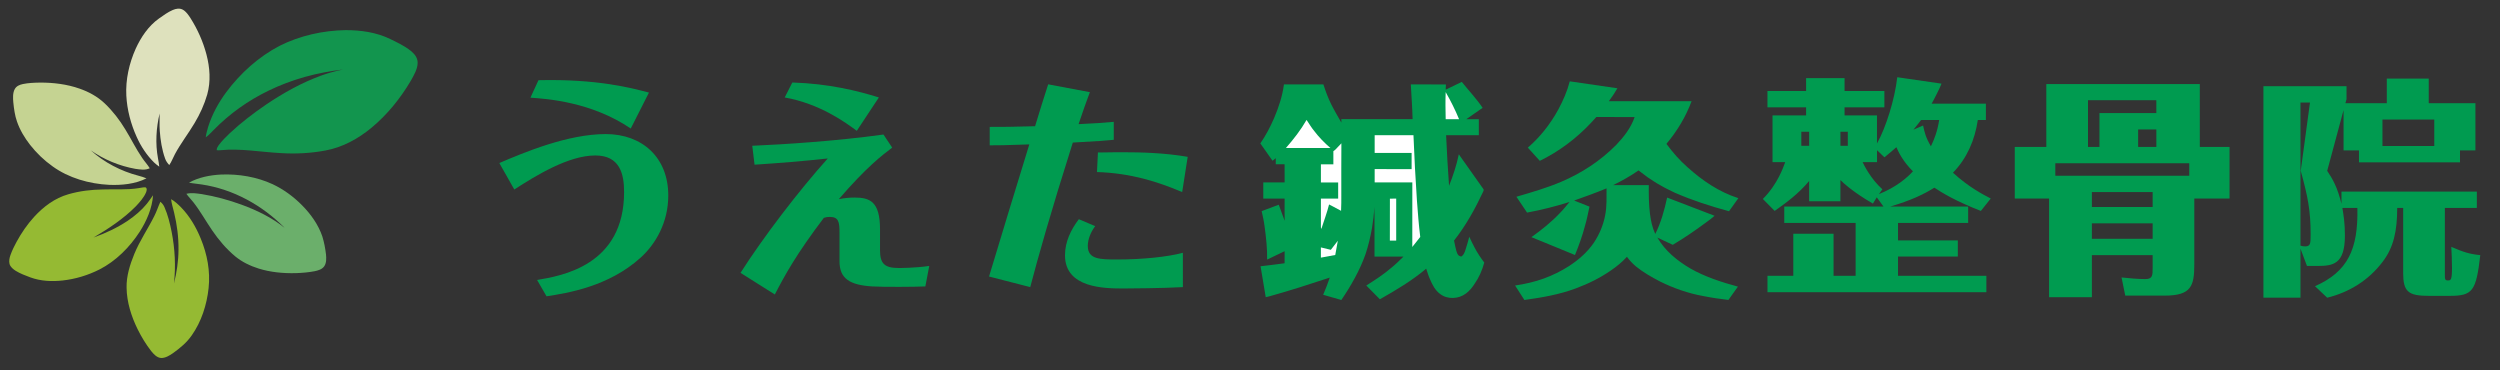 <?xml version="1.0" encoding="utf-8"?>
<!-- Generator: Adobe Illustrator 16.2.0, SVG Export Plug-In . SVG Version: 6.00 Build 0)  -->
<!DOCTYPE svg PUBLIC "-//W3C//DTD SVG 1.1//EN" "http://www.w3.org/Graphics/SVG/1.1/DTD/svg11.dtd">
<svg version="1.1" id="レイヤー_1" xmlns="http://www.w3.org/2000/svg" xmlns:xlink="http://www.w3.org/1999/xlink" x="0px"
	 y="0px" width="135px" height="20px" viewBox="0 0 135 20" enable-background="new 0 0 135 20" xml:space="preserve">
<rect x="0" y="0" width="135" height="20" fill="#333333" stroke="none"/>
<g>
	<path fill="#009B50" d="M29.003,15.118c1.33-0.224,4.698-0.783,4.698-4.747c0-0.994-0.236-1.976-1.554-1.976
		c-1.442,0-3.182,1.068-4.375,1.838l-0.808-1.429c1.332-0.57,3.691-1.564,5.743-1.564c1.976,0,3.38,1.267,3.38,3.316
		c0,1.468-0.695,2.637-1.492,3.356c-1.726,1.566-3.962,1.916-5.083,2.088L29.003,15.118z M34.061,6.94
		c-2.125-1.442-4.524-1.603-5.418-1.666l0.435-0.944C32.26,4.255,34.11,4.754,35.043,5L34.061,6.94z"/>
	<path fill="#009B50" d="M39.988,14.734c1.219-1.914,3.146-4.438,4.711-6.177c-1.354,0.148-2.61,0.249-3.953,0.336l-0.124-1.021
		c1.741-0.074,4.598-0.261,7.085-0.608l0.471,0.708c-0.546,0.41-1.391,1.056-2.883,2.783c0.298-0.061,0.572-0.087,0.846-0.087
		c0.833,0,1.38,0.212,1.38,1.717v1.129c0,0.723,0.248,0.958,1.005,0.958c0.087,0,0.896,0,1.654-0.111l-0.211,1.106
		c-0.547,0.025-2.25,0.037-2.871,0c-1.194-0.076-1.765-0.411-1.765-1.355v-1.565c0-0.561-0.05-0.833-0.523-0.833
		c-0.147,0-0.248,0.025-0.322,0.049c-1.479,1.953-2.101,3.083-2.647,4.139L39.988,14.734z M46.266,7.065
		c-0.584-0.435-1.988-1.466-3.891-1.802l0.41-0.808c1.964,0.061,3.518,0.446,4.673,0.808L46.266,7.065z"/>
	<path fill="#009B50" d="M60.144,7.549c-0.371,0.037-0.769,0.074-2.212,0.149c-1.192,3.767-1.876,6.189-2.299,7.806l-2.225-0.572
		c0.684-2.263,1.442-4.761,2.175-7.134c-1.38,0.05-1.716,0.05-2.138,0.05V6.853c0.734,0,1.193,0,2.449-0.037
		c0.334-1.092,0.372-1.217,0.708-2.262l2.251,0.423c-0.188,0.487-0.398,1.108-0.61,1.727c1.019-0.049,1.181-0.063,1.9-0.124V7.549z
		 M63.873,15.504c-0.993,0.062-3.043,0.074-3.192,0.074c-1.033,0-3.171-0.013-3.171-1.79c0-0.758,0.335-1.403,0.747-1.951
		l0.883,0.374c-0.224,0.297-0.399,0.695-0.399,1.067c0,0.734,0.66,0.734,1.616,0.734c1.32,0,2.686-0.137,3.518-0.361V15.504z
		 M63.838,10.371c-1.33-0.559-2.747-1.019-4.601-1.081l0.051-1.055c0.546-0.013,1.305-0.013,1.393-0.013
		c0.857,0,2.188,0.025,3.455,0.248L63.838,10.371z"/>
	<path fill="#009B50" d="M106.966,11.39c-1.342-0.521-2.099-0.981-2.511-1.256c-0.571,0.36-1.279,0.695-2.386,1.02h4.212v0.884
		h-3.788v0.943h3.23v0.87h-3.23v1.043h4.771v0.885h-11.82v-0.885h1.394V12.62h2.174v2.274h1.192v-2.856h-3.854v-0.884h5.358
		l-0.362-0.498l-0.209,0.338c-1.056-0.61-1.591-1.108-1.754-1.27v1.145h-1.689V9.774c-0.571,0.685-1.23,1.169-1.863,1.616
		l-0.636-0.646c0.797-0.796,1.106-1.716,1.206-1.99h-0.685V6.233h1.814V5.797h-2.087V4.915h2.087V4.219h2.076v0.696h2.151v0.882
		h-2.151v0.436h1.751v1.516c0.476-0.845,0.96-2.375,1.095-3.579l2.389,0.347c-0.05,0.161-0.436,0.919-0.534,1.082h2.931V6.48h-0.436
		c-0.16,1.082-0.582,2.063-1.342,2.847c0.872,0.796,1.654,1.192,2.04,1.393L106.966,11.39z M97.695,7.114h-0.424v0.758h0.424V7.114z
		 M99.384,7.872h0.398V7.114h-0.398V7.872z M101.462,10.482c0.932-0.373,1.502-0.869,1.837-1.229
		c-0.535-0.534-0.771-1.018-0.894-1.305c-0.213,0.185-0.35,0.309-0.646,0.547l-0.4-0.385v0.644h-0.78
		c0.086,0.176,0.434,0.896,1.069,1.468L101.462,10.482z M103.847,6.778c0.075,0.347,0.138,0.647,0.422,1.121
		c0.175-0.361,0.349-0.795,0.447-1.418h-0.98c-0.063,0.088-0.149,0.2-0.41,0.521L103.847,6.778z"/>
	<path fill="#009B50" d="M110.501,7.935V4.541h8.289v3.394h1.605v2.785h-1.903v3.554c0,1.168-0.161,1.689-1.604,1.689h-2.124
		l-0.201-0.981c0.424,0.049,0.909,0.088,1.284,0.088c0.396,0,0.396-0.201,0.396-0.61v-0.684h-3.282v2.274h-2.311v-5.33h-1.852V7.935
		H110.501z M110.987,9.489h7.233V8.818h-7.233V9.489z M113.371,7.935V6.107h3.071V5.412h-3.69v2.523H113.371z M116.243,10.371
		h-3.282v0.807h3.282V10.371z M116.243,12.061h-3.282v0.834h3.282V12.061z M116.443,6.99h-0.983v0.945h0.983V6.99z"/>
	<path fill="#009B50" d="M128.888,5.573V4.244h2.264v1.329h2.521v2.549h-0.833v0.644h-5.456V8.122h-0.832V5.946l-0.883,3.28
		c0.301,0.449,0.548,0.884,0.771,1.779v-0.66h7.309v0.884h-1.727v3.566c0,0.274,0,0.348,0.161,0.348s0.225-0.013,0.225-0.696
		c0-0.41-0.024-0.845-0.038-1.117c0.646,0.283,1.018,0.398,1.565,0.446c-0.224,1.927-0.396,2.2-1.641,2.2h-1.142
		c-1.106,0-1.381-0.223-1.381-1.242v-3.505h-0.322c0,1.23-0.188,2.137-0.796,2.92c-0.746,0.981-1.779,1.629-2.984,1.927
		l-0.659-0.621c1.766-0.783,2.339-1.989,2.288-4.226h-0.809c0.063,0.397,0.136,0.795,0.136,1.49c0,1.555-0.646,1.642-1.489,1.642
		h-0.56l-0.35-0.934v2.648h-2.001V4.654h4.487v0.708l-0.061,0.21H128.888z M124.226,5.537v7.73c0.063,0.012,0.127,0.038,0.25,0.038
		c0.298,0,0.298-0.162,0.298-0.658c0-1.257-0.148-2.028-0.534-3.421l0.499-3.688H124.226z M128.653,7.885h2.797v-1.43h-2.797V7.885z
		"/>
	<path fill="#009B50" d="M84.768,4.392c0.857,0.125,1.716,0.25,2.572,0.375c-0.14,0.24-0.295,0.475-0.463,0.698
		c1.489-0.001,2.98-0.001,4.469-0.001c-0.312,0.842-0.782,1.616-1.359,2.304c0.337,0.458,0.707,0.884,1.135,1.259
		c0.812,0.731,1.702,1.337,2.749,1.674c-0.166,0.235-0.333,0.472-0.504,0.706c-1.007-0.275-1.984-0.587-2.942-1.007
		c-0.267-0.131-0.533-0.255-0.789-0.409c-0.235-0.126-0.454-0.28-0.677-0.428c-0.16-0.117-0.317-0.243-0.479-0.361
		c-0.434,0.306-0.896,0.559-1.373,0.795c0.642,0,1.283,0,1.927,0c-0.004,0.52,0,1.028,0.064,1.546
		c0.049,0.377,0.123,0.742,0.286,1.09c0.309-0.606,0.497-1.301,0.641-1.964c0.854,0.33,1.71,0.653,2.563,0.983
		c-0.133,0.117-0.274,0.228-0.42,0.33c-0.593,0.438-1.202,0.864-1.839,1.238c-0.276-0.131-0.555-0.261-0.832-0.391
		c0.424,0.728,1.068,1.248,1.784,1.67c0.787,0.45,1.695,0.743,2.566,0.979c-0.169,0.24-0.344,0.476-0.513,0.719
		c-0.454-0.054-0.912-0.12-1.363-0.211c-0.809-0.146-1.599-0.422-2.335-0.788c-0.442-0.231-0.893-0.485-1.282-0.8
		c-0.188-0.157-0.357-0.331-0.5-0.532c-0.25,0.279-0.546,0.52-0.854,0.731c-0.585,0.408-1.236,0.729-1.905,0.976
		c-0.905,0.338-1.825,0.493-2.778,0.626c-0.169-0.26-0.335-0.521-0.502-0.781c0.529-0.078,1.052-0.196,1.556-0.379
		c0.473-0.174,0.929-0.396,1.353-0.669c0.52-0.336,1.008-0.762,1.355-1.279c0.289-0.439,0.5-0.939,0.598-1.456
		c0.1-0.493,0.071-0.964,0.077-1.463c-0.577,0.237-1.162,0.451-1.751,0.658c0.276,0.113,0.554,0.22,0.83,0.329
		c-0.076,0.342-0.14,0.685-0.239,1.02c-0.142,0.546-0.331,1.072-0.545,1.592c-0.783-0.321-1.567-0.644-2.353-0.965
		c0.541-0.384,1.073-0.808,1.53-1.292c0.19-0.188,0.355-0.402,0.529-0.608c-0.753,0.239-1.519,0.431-2.293,0.575
		c-0.189-0.286-0.385-0.57-0.575-0.856c0.818-0.239,1.632-0.474,2.418-0.807c1.105-0.469,2.122-1.135,2.97-1.992
		c0.422-0.442,0.794-0.921,0.996-1.504c-0.688-0.003-1.376,0.001-2.067-0.003c-0.095,0.102-0.19,0.205-0.282,0.307
		c-0.792,0.847-1.731,1.552-2.772,2.061c-0.216-0.238-0.434-0.474-0.647-0.714c0.667-0.572,1.221-1.282,1.641-2.051
		C84.407,5.436,84.629,4.928,84.768,4.392L84.768,4.392z"/>
	<g>
		<path fill="#009B50" d="M78.936,4.422c0.376,0.471,0.788,0.902,1.126,1.401c-0.292,0.204-0.587,0.409-0.881,0.612
			c0.224,0,0.449,0,0.675,0c0,0.289,0,0.577,0,0.866c-0.588,0-1.177,0-1.766,0c0.043,0.912,0.091,1.825,0.159,2.734
			c0.217-0.553,0.408-1.117,0.527-1.702c0.439,0.621,0.881,1.247,1.32,1.866c0.051,0.057,0.008,0.104-0.011,0.163
			c-0.438,0.932-0.927,1.816-1.566,2.628c0.035,0.179,0.071,0.359,0.117,0.536c0.026,0.093,0.06,0.2,0.13,0.269
			c0.039,0.03,0.093,0.043,0.136,0.061c0.137-0.078,0.177-0.206,0.228-0.347c0.076-0.238,0.146-0.481,0.212-0.724
			c0.096,0.202,0.185,0.406,0.294,0.6c0.147,0.281,0.323,0.54,0.514,0.793c-0.109,0.41-0.28,0.802-0.523,1.149
			c-0.125,0.196-0.272,0.376-0.461,0.518c-0.396,0.306-1.002,0.339-1.402,0.028c-0.263-0.194-0.414-0.488-0.539-0.781
			c-0.089-0.189-0.144-0.389-0.211-0.585c-0.755,0.642-1.64,1.167-2.502,1.654c-0.245-0.246-0.487-0.496-0.732-0.743
			c0.466-0.295,0.924-0.589,1.344-0.952c0.238-0.186,0.445-0.402,0.664-0.61c-0.521,0-1.045,0-1.566,0c0-0.751,0-1.5,0-2.252
			c0-0.143-0.006-0.285-0.016-0.429c-0.006,0.382-0.06,0.758-0.118,1.134c-0.085,0.479-0.196,0.953-0.35,1.416
			c-0.309,0.874-0.786,1.71-1.306,2.475c-0.326-0.096-0.653-0.188-0.981-0.282c0.132-0.307,0.249-0.612,0.356-0.928
			c-1.073,0.354-2.136,0.698-3.223,1.001c-0.078,0.02-0.157,0.034-0.235,0.058c-0.093-0.557-0.187-1.114-0.28-1.671
			c0.434-0.049,0.866-0.102,1.298-0.162c0.002-0.216,0-0.435,0.002-0.651c-0.313,0.151-0.629,0.302-0.945,0.452
			c0.012-0.605-0.057-1.199-0.138-1.798c-0.035-0.276-0.096-0.549-0.157-0.818c0.309-0.115,0.615-0.235,0.923-0.346
			c0.104,0.291,0.218,0.58,0.319,0.871c-0.008-0.4-0.002-0.801-0.002-1.201c-0.384,0-0.769,0-1.153,0c0-0.292,0-0.581,0-0.874
			c0.385,0,0.77,0,1.153,0c-0.002-0.327,0-0.653-0.002-0.98c-0.159,0.001-0.317,0.001-0.476,0.001c0-0.11,0-0.22,0-0.33
			c-0.058,0.046-0.114,0.092-0.174,0.138c-0.219-0.312-0.439-0.624-0.66-0.935c0.296-0.432,0.541-0.894,0.746-1.374
			c0.246-0.575,0.448-1.19,0.529-1.813c0.709,0,1.42,0,2.13,0c0.117,0.369,0.253,0.731,0.424,1.078
			c0.169,0.338,0.362,0.658,0.548,0.987c0-0.062-0.002-0.126-0.002-0.188c1.28,0,2.563,0,3.847,0
			c-0.016-0.626-0.061-1.25-0.097-1.876c0.633,0.001,1.264-0.001,1.897,0.001c-0.01,0.094-0.014,0.188-0.014,0.284
			C78.355,4.702,78.645,4.563,78.936,4.422L78.936,4.422z"/>
		<path fill="#FFFFFF" d="M78.067,4.974c0.271,0.473,0.515,0.958,0.722,1.462c-0.241,0-0.48,0-0.722,0
			C78.056,5.948,78.047,5.461,78.067,4.974L78.067,4.974z"/>
		<path fill="#FFFFFF" d="M70.555,6.475c0.138,0.204,0.257,0.411,0.413,0.599c0.256,0.338,0.552,0.64,0.874,0.917
			c-0.801,0-1.603,0-2.403,0C69.855,7.519,70.24,7.021,70.555,6.475L70.555,6.475z"/>
		<path fill="#FFFFFF" d="M74.232,7.302c0.697,0,1.396,0,2.095,0c0.045,1.18,0.109,2.36,0.188,3.538
			c0.047,0.653,0.098,1.306,0.178,1.955c-0.142,0.181-0.287,0.359-0.429,0.542c0.002-1.163,0-2.323,0.002-3.486
			c-0.679-0.001-1.355,0-2.034,0c0-0.239,0-0.48,0-0.72c0.665,0.001,1.33-0.001,1.995,0.001c0.004-0.291,0.004-0.584,0-0.875
			c-0.665,0.002-1.33,0.001-1.995,0.001C74.232,7.94,74.232,7.621,74.232,7.302L74.232,7.302z"/>
		<path fill="#FFFFFF" d="M72.435,7.738c-0.01,0.932-0.002,1.865-0.004,2.796c0,0.284,0.002,0.566-0.013,0.85
			c-0.218-0.114-0.434-0.229-0.648-0.344c-0.111,0.447-0.279,0.886-0.418,1.325c-0.02-0.05-0.026-0.094-0.023-0.146
			c0-0.498,0-0.996,0-1.493c0.31,0.001,0.619,0,0.932,0c0-0.292,0-0.581,0-0.874c-0.313,0-0.622-0.001-0.932,0
			c0-0.327,0-0.653,0-0.979c0.223,0,0.449,0,0.673,0c0-0.238,0.002-0.475,0-0.711c0.092-0.052,0.15-0.129,0.223-0.203
			C72.295,7.885,72.365,7.813,72.435,7.738L72.435,7.738z"/>
		<path fill="#FFFFFF" d="M75.055,10.727c0.112-0.006,0.226-0.001,0.34-0.002c0.002,0.756,0.002,1.512,0,2.267
			c-0.114,0-0.228,0-0.343,0C75.054,12.239,75.05,11.48,75.055,10.727L75.055,10.727z"/>
		<path fill="#009B50" d="M71.318,12.381C71.334,12.384,71.334,12.384,71.318,12.381L71.318,12.381z"/>
		<path fill="#FFFFFF" d="M72.243,13c-0.047,0.256-0.094,0.511-0.139,0.768c-0.259,0.044-0.516,0.105-0.776,0.144
			c0-0.184,0-0.368,0-0.552c0.179,0.044,0.358,0.088,0.537,0.13C71.994,13.328,72.122,13.165,72.243,13L72.243,13z"/>
	</g>
</g>
<g>
	<path fill="#DEE1BD" d="M9.874,0.524c0.176,0.098,0.308,0.294,0.416,0.46c0.381,0.603,0.676,1.264,0.858,1.954
		c0.185,0.707,0.242,1.454,0.042,2.166c-0.157,0.542-0.394,1.061-0.684,1.544c-0.334,0.564-0.753,1.102-1.061,1.679
		C9.339,8.521,9.269,8.729,9.141,8.913C9.044,8.809,8.962,8.699,8.916,8.563C8.744,8.087,8.664,7.57,8.628,7.067
		c-0.025-0.315-0.001-0.626-0.01-0.939C8.434,6.922,8.381,7.749,8.532,8.554C8.561,8.701,8.584,8.85,8.601,9
		C8.5,8.927,8.401,8.853,8.312,8.766C7.917,8.372,7.61,7.905,7.382,7.396c-0.317-0.699-0.52-1.461-0.56-2.229
		c-0.046-0.865,0.153-1.75,0.506-2.538C7.613,2.005,8.018,1.402,8.583,1c0.236-0.167,0.48-0.346,0.746-0.46
		C9.503,0.466,9.699,0.427,9.874,0.524L9.874,0.524z"/>
	<path fill="#12954E" d="M18.664,1.627c0.825,0.001,1.656,0.116,2.405,0.479c0.379,0.184,0.782,0.375,1.113,0.64
		c0.198,0.163,0.366,0.36,0.371,0.629c0.007,0.335-0.203,0.688-0.362,0.974c-0.561,0.954-1.273,1.837-2.126,2.546
		c-0.718,0.596-1.571,1.066-2.497,1.233c-0.794,0.149-1.603,0.19-2.409,0.139c-1.064-0.055-2.191-0.265-3.249-0.156
		c-0.069,0.006-0.137,0.011-0.206,0c-0.009-0.105,0.051-0.188,0.106-0.271c0.168-0.232,0.39-0.441,0.596-0.644
		c0.614-0.574,1.287-1.089,1.981-1.561c0.915-0.615,1.906-1.17,2.942-1.548c0.39-0.143,0.791-0.25,1.198-0.333
		c-1.389,0.157-2.777,0.531-4.033,1.146c-1.097,0.53-2.104,1.249-2.956,2.12c-0.142,0.139-0.264,0.282-0.427,0.398
		c0.023-0.197,0.075-0.387,0.133-0.578c0.216-0.679,0.558-1.302,0.982-1.873c0.76-1.016,1.743-1.904,2.873-2.492
		C16.195,1.924,17.44,1.646,18.664,1.627L18.664,1.627z"/>
	<path fill="#C5D392" d="M2.164,4.46C2.879,4.457,3.62,4.547,4.297,4.786c0.5,0.173,0.97,0.431,1.357,0.797
		C6.09,5.999,6.457,6.475,6.767,6.989C7.083,7.5,7.334,8.028,7.677,8.526c0.129,0.193,0.288,0.361,0.411,0.56
		C7.834,9.204,7.573,9.154,7.307,9.117c-0.861-0.154-1.692-0.499-2.409-1c0.734,0.658,1.627,1.124,2.58,1.372
		C7.625,9.527,7.77,9.572,7.91,9.631c-0.604,0.308-1.354,0.38-2.022,0.35C4.823,9.928,3.71,9.614,2.839,8.983
		c-0.458-0.325-0.868-0.719-1.214-1.16C1.331,7.445,1.073,7.018,0.917,6.563C0.802,6.237,0.754,5.875,0.719,5.531
		c-0.02-0.225-0.035-0.505,0.073-0.711c0.09-0.172,0.26-0.241,0.44-0.281C1.536,4.477,1.854,4.464,2.164,4.46L2.164,4.46z"/>
	<path fill="#6BAF6B" d="M11.948,9.425c0.943-0.036,1.919,0.126,2.777,0.523c0.586,0.276,1.12,0.667,1.575,1.126
		c0.476,0.478,0.896,1.063,1.11,1.705c0.095,0.313,0.157,0.642,0.195,0.967c0.019,0.203,0.027,0.458-0.097,0.634
		c-0.115,0.164-0.318,0.222-0.505,0.263c-0.341,0.067-0.692,0.096-1.04,0.107c-0.666,0.016-1.36-0.049-1.999-0.249
		c-0.462-0.145-0.895-0.354-1.269-0.663c-0.476-0.398-0.887-0.882-1.235-1.394c-0.345-0.502-0.641-1.042-1.024-1.53
		c-0.121-0.154-0.259-0.289-0.371-0.448c0.284-0.072,0.545-0.021,0.831,0.016c0.737,0.119,1.464,0.322,2.166,0.577
		c0.832,0.309,1.617,0.688,2.312,1.249c-1.211-1.224-2.775-2.093-4.489-2.348c-0.227-0.036-0.455-0.05-0.68-0.096
		C10.726,9.572,11.357,9.454,11.948,9.425L11.948,9.425z"/>
	<path fill="#95BA33" d="M7.862,10.118c0.095,0.057,0.058,0.181,0.027,0.265c-0.117,0.284-0.346,0.536-0.555,0.759
		c-0.67,0.678-1.467,1.202-2.285,1.685c0.654-0.235,1.276-0.523,1.855-0.91c0.379-0.26,0.731-0.553,1.023-0.91
		c0.124-0.147,0.224-0.309,0.337-0.463c-0.044,0.695-0.348,1.394-0.723,1.975c-0.537,0.829-1.282,1.579-2.167,2.031
		c-0.623,0.315-1.303,0.521-1.997,0.597c-0.586,0.063-1.188,0.036-1.745-0.171c-0.267-0.099-0.542-0.203-0.785-0.352
		c-0.137-0.087-0.283-0.205-0.331-0.367c-0.042-0.162-0.004-0.34,0.053-0.495c0.087-0.241,0.202-0.474,0.323-0.698
		c0.264-0.484,0.579-0.945,0.95-1.352c0.512-0.557,1.113-1.011,1.85-1.222c0.607-0.176,1.233-0.251,1.865-0.259
		c0.661-0.026,1.287,0.034,1.934-0.072C7.612,10.141,7.742,10.106,7.862,10.118L7.862,10.118z"/>
	<path fill="#95BA33" d="M9.239,10.755c0.21,0.118,0.375,0.278,0.544,0.447c0.46,0.473,0.807,1.067,1.056,1.678
		c0.351,0.852,0.525,1.761,0.425,2.682c-0.096,0.894-0.387,1.807-0.908,2.545c-0.272,0.394-0.626,0.683-1.01,0.96
		c-0.182,0.127-0.418,0.274-0.647,0.264c-0.228-0.015-0.403-0.209-0.537-0.376c-0.282-0.362-0.522-0.759-0.727-1.171
		c-0.342-0.692-0.59-1.47-0.599-2.249c-0.016-0.613,0.182-1.249,0.413-1.813c0.298-0.729,0.736-1.358,1.084-2.056
		c0.128-0.249,0.21-0.517,0.328-0.771c0.099,0.086,0.171,0.174,0.222,0.295c0.184,0.418,0.294,0.873,0.383,1.317
		c0.181,0.925,0.232,1.865,0.128,2.803c0.149-0.597,0.242-1.203,0.245-1.819c0.009-0.678-0.079-1.353-0.237-2.011
		C9.345,11.237,9.267,11.005,9.239,10.755L9.239,10.755z"/>
</g>
</svg>
